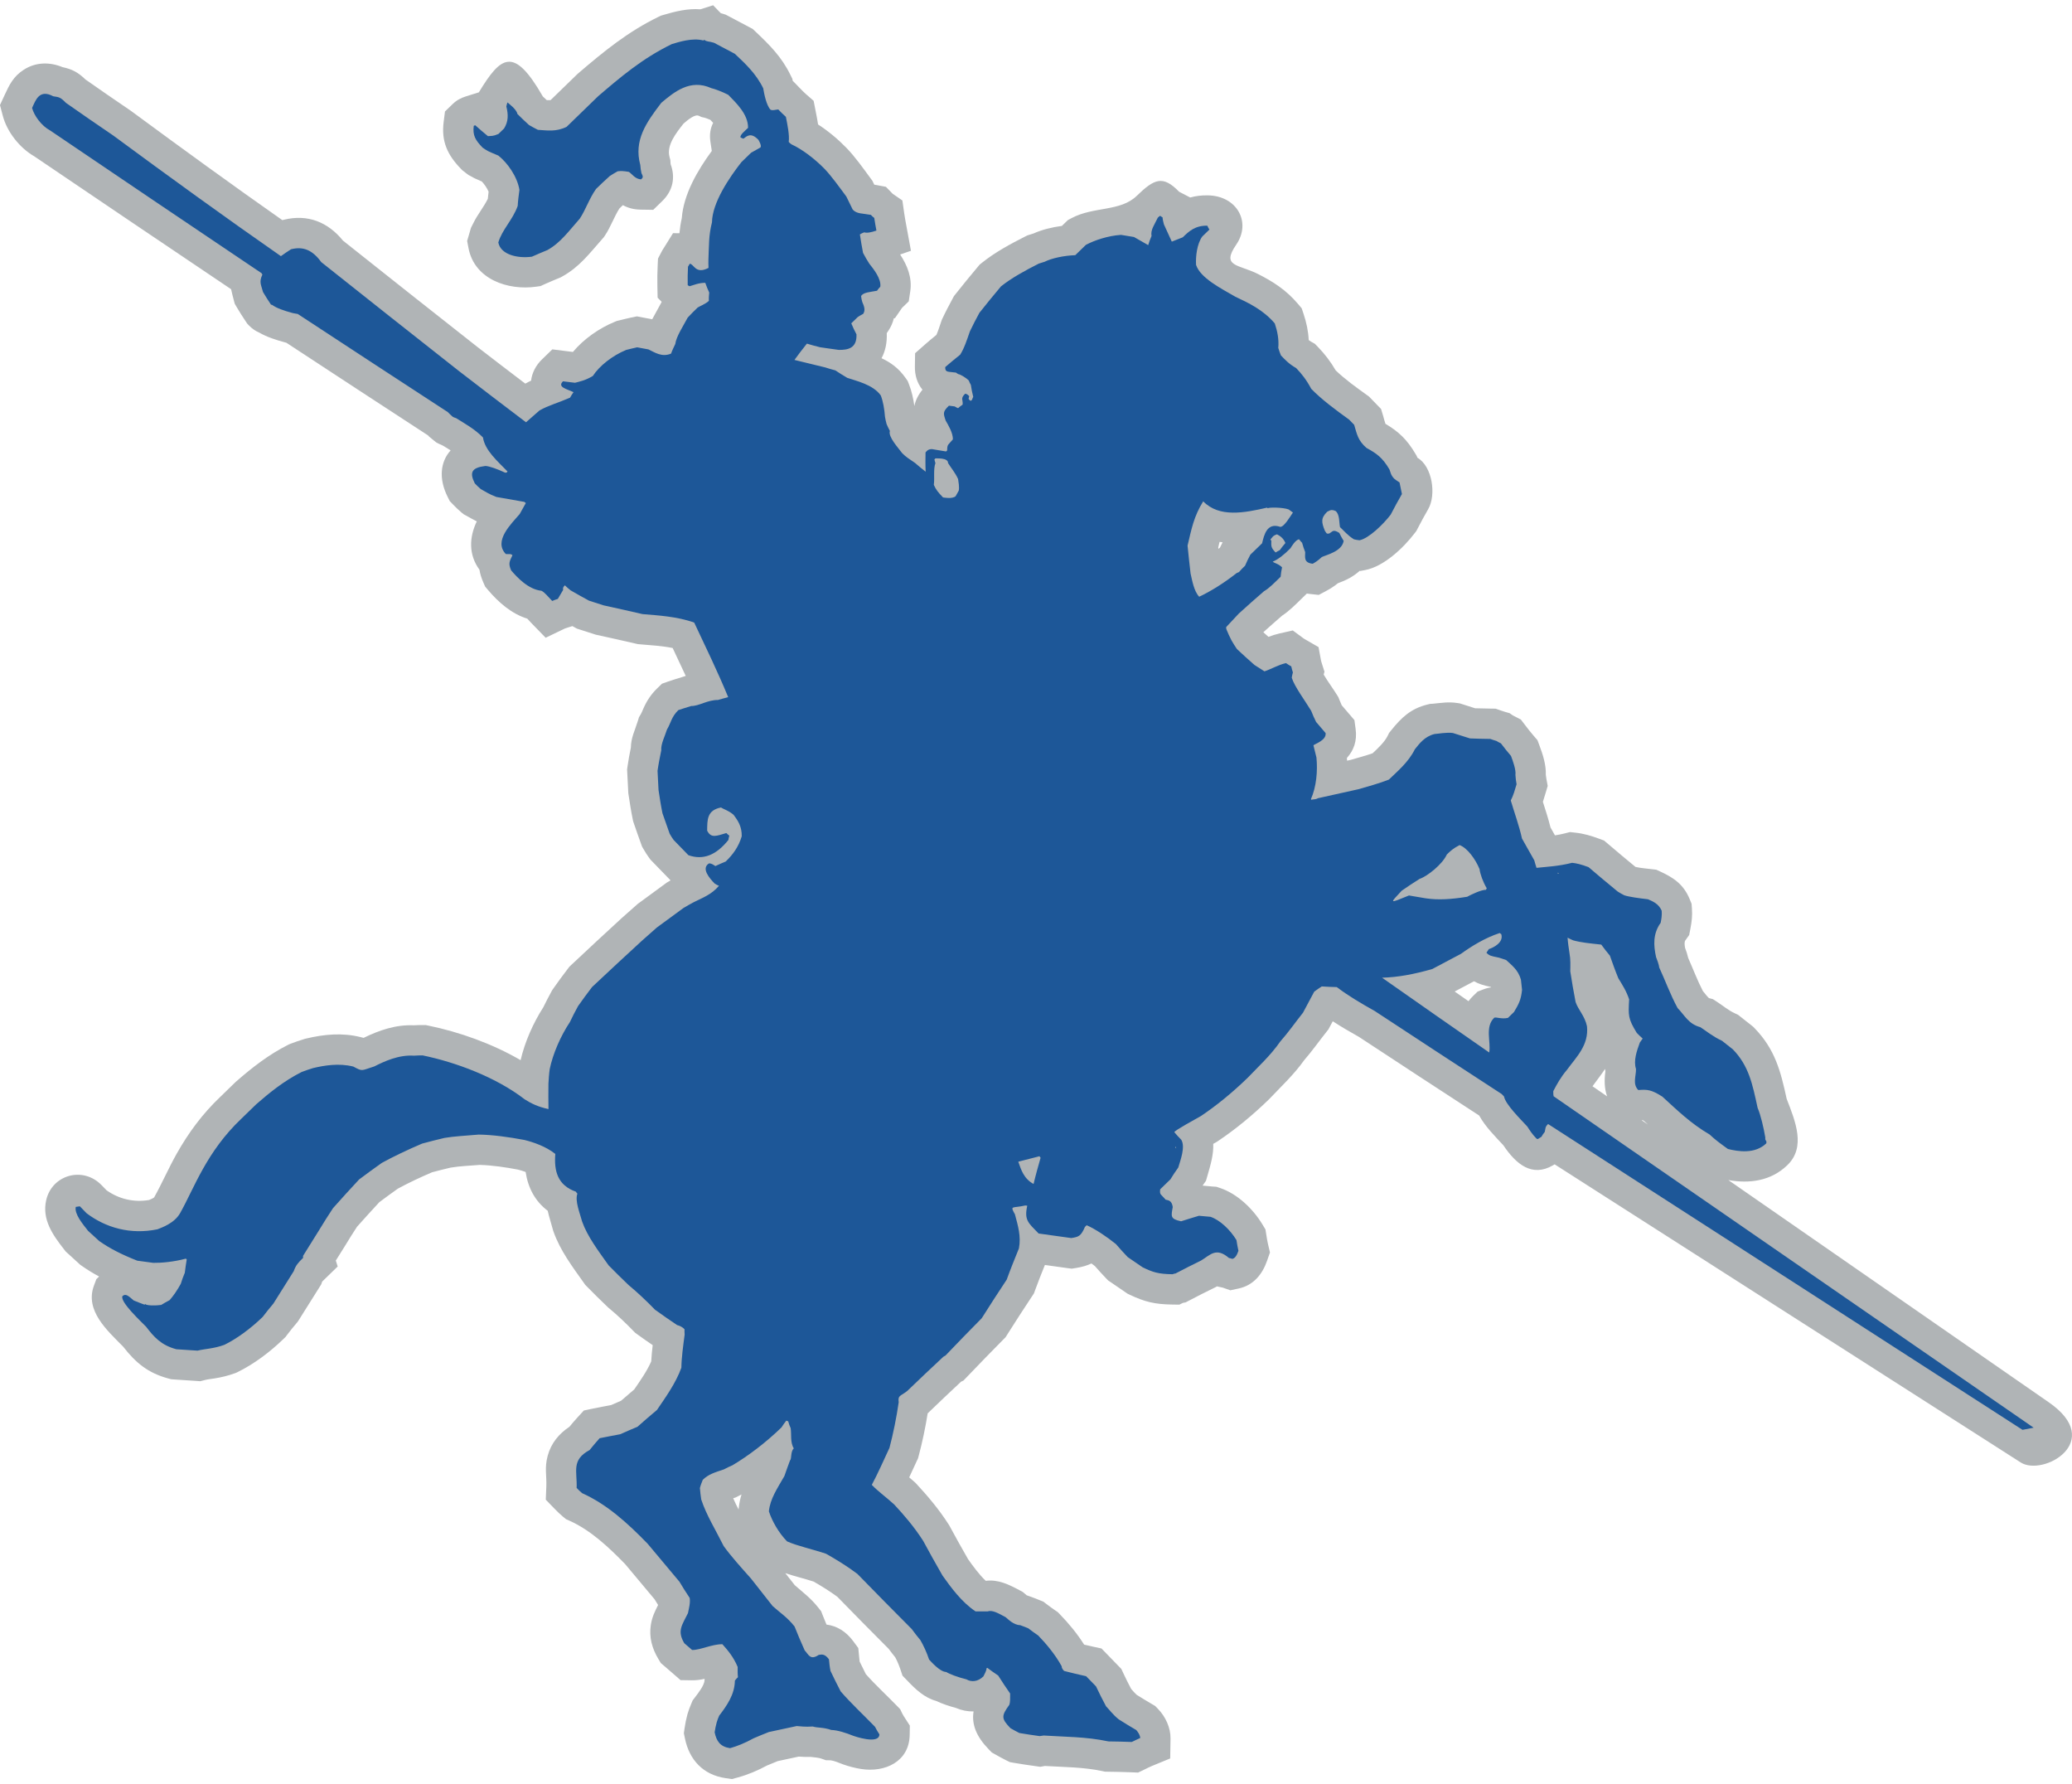 <?xml version="1.0" encoding="UTF-8"?>
<!DOCTYPE svg PUBLIC "-//W3C//DTD SVG 1.1//EN" "http://www.w3.org/Graphics/SVG/1.1/DTD/svg11.dtd">
<!-- Creator: CorelDRAW -->
<svg xmlns="http://www.w3.org/2000/svg" xml:space="preserve" width="7.848in" height="6.757in" version="1.1" style="shape-rendering:geometricPrecision; text-rendering:geometricPrecision; image-rendering:optimizeQuality; fill-rule:evenodd; clip-rule:evenodd"
viewBox="0 0 7847.73 6716.74"
 xmlns:xlink="http://www.w3.org/1999/xlink"
 xmlns:xodm="http://www.corel.com/coreldraw/odm/2003">
 <defs>
  <style type="text/css">
   <![CDATA[
    .fil1 {fill:#1D5798}
    .fil0 {fill:#B0B4B6}
   ]]>
  </style>
 </defs>
 <g id="Layer_x0020_1">
  <g id="_2008737936352">
   <path class="fil0" d="M5694.04 4316.8c48.13,71.59 108.41,121.97 188.05,75.73 2.05,-1.19 4.09,-2.41 6.1,-3.66l1765.2 1128.79c84.27,54.31 321.92,-78.97 106.22,-227.86l-1213.43 -841.34c80.06,14.15 161.47,3.66 223.62,-56.64 70.45,-68.36 30.64,-164.95 -2.72,-250.81 -22.63,-104.02 -43.74,-187.44 -121.63,-267.7l-5.32 -5.48 -6 -4.74c-13.63,-10.74 -27.24,-21.49 -40.86,-32.23l-10.72 -8.44 -12.39 -5.7c-23.8,-10.95 -45.27,-29.09 -67.22,-43.38l-15.4 -10.03 -15.02 -3.99c-6.99,-6.63 -15.08,-17.05 -22.91,-26.76 -20.88,-40.14 -37.06,-83.67 -55.55,-125.19 -3,-12.93 -7.15,-26.11 -11.72,-37.78 -1.94,-9.9 -3.49,-22.54 0.83,-28.59l14.63 -20.48 4.73 -24.71c4.97,-25.92 7.65,-48.95 5.65,-75.56l-1.37 -18.17 -6.92 -16.85c-22.6,-55 -58.9,-80.68 -110.08,-104.33l-16.72 -7.73 -18.29 -2.11c-17.59,-2.03 -41.83,-4.23 -60.26,-8.4 -0.2,-0.12 -0.41,-0.25 -0.62,-0.37 -34.77,-28.35 -68.93,-57.44 -103.15,-86.45l-15.45 -13.09 -18.99 -7.02c-29.67,-10.98 -58.29,-19.46 -89.85,-22.82l-20.46 -2.18 -19.94 5.06c-12.27,3.11 -24.48,5.44 -36.7,7.31 -5.62,-9.94 -11.22,-19.88 -16.81,-29.85 -8.17,-32.99 -18.68,-64.89 -28.87,-97.1 3.7,-11.15 7.04,-22.45 10.39,-33.79l7.83 -26.38 -5 -27.07c-0.92,-5 -1.67,-9.96 -2.14,-14.98 1.3,-38.2 -11.11,-76.45 -24.34,-111.78l-7.26 -19.38 -13.56 -15.63c-11.79,-13.58 -22.82,-27.86 -33.75,-42.13l-15.54 -20.28 -22.66 -11.78c-2.49,-1.3 -5.05,-2.53 -7.56,-3.81l-12.54 -8.64 -17.96 -5.18c-5.83,-1.67 -11.53,-3.68 -17.25,-5.69l-17.6 -6.17 -18.64 -0.27c-19.72,-0.29 -39.45,-0.56 -59.17,-1.27 -16.25,-5.04 -32.45,-10.29 -48.64,-15.54l-8.55 -2.76 -8.87 -1.41c-34.96,-5.54 -60.99,-0.57 -94.72,2.61l-9.75 0.49 -10.62 2.61c-62.56,15.34 -98.34,49.72 -136.85,97.72l-7.85 9.78 -5.56 11.25c-11.24,22.76 -35.55,45.86 -56.96,65.77 -26.91,9.36 -54.72,16.6 -81.98,24.69 -4.87,1.08 -9.73,2.16 -14.59,3.24 -0.17,-3.44 -0.38,-6.86 -0.62,-10.26 25.29,-28.17 39.34,-63.64 33.03,-109.88l-4.57 -33.49 -21.97 -25.68c-8.73,-10.2 -17.45,-20.39 -26.17,-30.57 -3.18,-6.98 -6.1,-14.09 -8.91,-21.19l-3.54 -8.99 -5.01 -8.28c-11.98,-19.81 -35.56,-51.8 -50.77,-77.67l2.94 -11 -10.12 -31.94c-0.89,-2.81 -2.11,-6.14 -2.71,-9.02l-9.65 -52.15 -46 -26.47c-3.15,-1.81 -6.65,-3.69 -9.67,-5.71l-41.88 -30.85 -51.27 11.66c-14.07,3.2 -27.53,7.56 -40.78,12.64 -6.52,-5.81 -13.02,-11.65 -19.46,-17.55 23.37,-21.13 47.11,-41.86 70.87,-62.55 27.91,-18.39 50.54,-41.75 74.6,-65.11l19.38 -18.81c3.16,0.52 6.36,0.95 9.57,1.31l35.42 3.89 31.41 -16.84c14.44,-7.74 28.19,-16.94 40.99,-27.27 15.23,-5.88 29.44,-11.34 45.02,-20.13 13.69,-7.73 26.33,-16.71 37.59,-26.9l3.14 0.4 18.08 -3.5c71.13,-13.8 144.65,-83.86 187.63,-140.23l6.03 -7.91 4.58 -8.83c12.78,-24.62 25.86,-49.11 39.81,-73.08 31.9,-54.78 15.86,-162.73 -40.51,-195.18l-2.8 -6.84 -4.11 -7.01c-32.16,-54.8 -63.99,-84.83 -114.17,-114.54 -3.29,-8.56 -6.19,-21.55 -8.6,-29.51l-8.06 -26.69 -19.41 -20.02c-6.4,-6.61 -12.81,-13.21 -19.23,-19.81l-7.08 -7.3 -8.25 -5.93c-39.11,-28.14 -82.61,-59.14 -117.9,-93.14 -18.84,-32.46 -40.79,-61.42 -67.28,-88.71l-11.6 -11.95 -14.52 -8.17c-3.14,-1.77 -6.04,-3.72 -8.78,-5.83 -1.52,-33.82 -8.67,-66.95 -19.57,-99.51l-7.01 -20.94 -14.27 -16.84c-44.26,-52.25 -93.97,-84.09 -151.25,-113 -73.56,-37.09 -140.54,-26.73 -82.36,-111.23 57.8,-83.94 3.66,-184.88 -107.74,-186.55 -24.64,-0.37 -46.51,2.42 -66.6,8.13l-41.9 -21.74c-61.89,-63.73 -94.04,-49.03 -160.75,15.6 -61.94,60.05 -162.85,39.73 -246.16,83.93l-14.43 7.66 -11.73 11.38c-3.68,3.58 -7.36,7.15 -11.05,10.73 -36.92,4.88 -74.91,14.06 -107.37,28.58 -4.95,1.57 -9.9,3.13 -14.85,4.7l-8.81 2.79 -8.25 4.17c-55.93,28.24 -114.49,59.92 -163.38,99.26l-8.86 7.14 -7.3 8.73c-28.32,33.93 -56.54,67.96 -83.86,102.71l-6.19 7.87 -4.74 8.82c-13.4,24.99 -26.77,49.99 -38.76,75.7l-2.44 5.21 -1.89 5.43c-4.98,14.25 -11.24,35.19 -18.58,51.62 -14.39,11.69 -28.69,23.49 -42.6,35.75l-38.09 33.59 -0.78 50.77c-0.49,32.28 8.41,62.67 28.65,87.41 -16.34,20.18 -26.37,40.35 -30.71,61.9 -3.77,-28.02 -10.12,-56.34 -20.11,-81.91l-5.04 -12.92 -7.98 -11.35c-26.39,-37.54 -56.97,-59.05 -91.18,-75 14.13,-26.05 21.37,-57.86 19.81,-94.9l6.16 -9.21c10.21,-15.25 16.92,-30.96 20.62,-46.91l4.4 -0.86 26.52 -38.57c0.05,-0.06 0.08,-0.12 0.13,-0.19l25.43 -24.66 5.76 -38.34c7.71,-51.19 -11.16,-97.7 -38.33,-139.08l40.96 -14.04 -17.9 -97.32c-2.65,-14.43 -5.39,-28.91 -7.46,-43.44l-7.12 -49.79 -36.86 -25.39c-0.03,-0.03 -0.06,-0.06 -0.09,-0.1l-25.45 -26.22 -35.93 -6.69c-2.68,-0.5 -5.39,-0.93 -8.1,-1.34 -0.82,-1.69 -1.63,-3.39 -2.45,-5.08l-4.68 -9.71 -6.4 -8.67c-28.59,-38.71 -58.46,-81.48 -91.89,-115.93 -30.76,-31.69 -68.11,-63.33 -107.4,-88.58 -2.61,-17.29 -6.04,-34.43 -9.33,-51.12l-7.57 -38.52 -29.56 -25.83c-7.66,-6.68 -14.82,-14.19 -21.9,-21.48l-27.92 -28.78 -1.2 -7.08 -7.26 -14.85c-33.15,-67.88 -78.04,-112.8 -131.8,-163.57l-11.18 -10.57 -13.58 -7.25c-26.62,-14.22 -53.24,-28.44 -80.03,-42.34l-8.58 -4.46 -9.21 -2.96c-3.2,-1.03 -6.32,-1.93 -9.41,-2.75l-29.02 -29.9 -48.38 15.33c-47.65,-3.67 -93.68,7.56 -140.6,21.44l-9.04 2.68 -8.49 4.11c-116.11,56.31 -206.9,130.68 -303.92,213.74l-2.72 2.33 -2.57 2.5c-33.37,32.38 -66.74,64.77 -100.11,97.15 -4.32,0.28 -9.3,0.19 -14.34,-0.08 -4.97,-4.6 -9.93,-9.23 -14.82,-13.92 -110.1,-191.57 -158.62,-153.44 -242.31,-15.56l-47.92 14.95c-19.62,6.12 -36.23,14.79 -51.36,29.44l-29.02 28.07 -5.06 40.06c-9.31,73.73 14.85,124.91 65.15,176.74l5.69 5.86 6.47 5c25.88,20.02 12.3,9.57 33.82,21.96l3.5 2.02 3.63 1.76c8.72,4.23 17.56,8.04 26.44,11.79 9.75,10.38 20.2,25.47 25.58,38.67 -1.12,8.93 -2.14,17.86 -2.97,26.82 -13.76,28.62 -39.49,60.8 -53.51,89.57 -14.16,29.04 -6.96,9.44 -16.93,43.26l-7.87 26.7 5.23 27.33c22.62,118.27 149.53,160.94 256.09,145.91l16.65 -2.35 15.28 -7.02c18.2,-8.37 36.93,-15.8 55.4,-23.59l5.66 -2.38 5.37 -2.97c66.92,-37.09 103.44,-87.63 152.74,-143.12l5.16 -5.8 4.33 -6.45c21.78,-32.42 34.86,-71.23 54.75,-102.35 4.39,-4.24 8.79,-8.49 13.21,-12.7 19.33,10.46 40.59,16.55 67.38,16.96l47.59 0.72 34.15 -33.16c40.8,-39.6 50.31,-89.91 31.8,-139.41 -0.19,-1.49 -0.33,-2.98 -0.43,-4.5l-0.72 -11.61 -3.04 -11.24c-12.21,-45.09 25.4,-91.4 52.97,-126.56 16.17,-14.2 43.11,-36.29 57.44,-29.81l11.17 5.05 10.69 2.31c6.73,1.89 14.69,4.92 22.27,8.21 3.48,3.59 7.14,7.43 10.66,11.29 -10.13,20.14 -14.72,43.15 -10.31,72.18l5.19 34.25c-54.03,73.53 -107.09,164.73 -113.59,254.13 -4.46,19.95 -7.19,38.84 -9,57.57l-24.26 -0.36 -34.29 55.14c-7.53,12.12 -3.89,5.22 -10.97,18.8l-11.63 22.31 -1.24 25.12c-1.27,25.86 -1.66,51.72 -1.15,77.61l0.89 45.33 15.36 15.79 -3.6 6.95c-10.67,20.57 -22.15,39.51 -32.21,58.96 -11.89,-2.11 -23.74,-4.37 -35.6,-6.64l-22.41 -4.3 -22.35 4.61c-15.01,3.1 -29.64,7.1 -44.53,10.59l-8.93 2.09 -8.48 3.49c-57.52,23.62 -116.56,64.3 -157.8,113.68 -0.27,0.08 -0.53,0.17 -0.79,0.25 -7.57,-0.93 -15.12,-1.88 -22.69,-2.83l-54.74 -6.9 -39.6 38.42c-22.53,21.86 -37.27,50 -40.97,80.15 -7.35,3.44 -14.64,7.13 -21.85,11.17 -60.14,-45.72 -120.19,-91.55 -179.94,-137.77 -170.65,-134.02 -340.62,-268.89 -510.58,-403.79 -56.53,-69.55 -132.84,-101.53 -224.26,-78.92l-5.47 1.35c-192.65,-135.11 -383.01,-273.44 -572.41,-413.06l-1.92 -1.41 -1.97 -1.33c-56.78,-38.33 -112.99,-77.48 -169.18,-116.67 -28.31,-27.41 -50.54,-39.05 -86.89,-46.8 -48.32,-19.94 -101.24,-19.76 -147.21,10.05 -39.19,25.4 -54.17,56.55 -72.47,96.13l-17.28 37.39 10.42 39.85c16.08,61.46 63.64,122.04 119.18,154.09 248.23,168.36 497,335.89 745.81,503.39 2.41,11.99 5.8,24.87 9.68,39.7l3.95 15.09 7.83 13.49c10.56,18.21 22.08,35.74 33.71,53.28l5.75 8.68 7.21 7.5c11.16,11.59 24.05,20.37 38.1,26.37 29.85,17.23 63.79,27.9 96.69,36.84l6.09 1.66 0.25 0.04c178.87,117.22 357.64,234.58 536.95,351.14 4.14,4.92 1.18,2.58 21.82,19.15l8.96 7.2 10.21 5.28c4.84,2.5 9.74,4.66 14.71,6.64 9.56,5.87 19.65,11.86 29.5,18.17 -38.79,43.09 -46.12,106.56 -11.17,176.32l7.93 15.84 12.34 12.7c10.21,10.52 20.36,20.67 31.7,30.02l8.35 6.89 9.49 5.21c14.34,7.86 27.07,15.17 40.4,21.91 -28.73,60.07 -31.65,125.91 10.16,182.98 2.28,15.06 7.1,30.89 14.78,48.46l6.76 15.51 10.95 12.89c40.25,47.4 89.35,90.12 148.78,108.51 4,4.42 7.96,8.92 11.86,12.94l57.6 59.34 73.41 -35.27c2.35,-0.87 4.93,-1.62 7.3,-2.37l20.45 -6.48c2.53,1.39 5.05,2.78 7.57,4.17l9.78 5.4 10.64 3.41c18.56,5.96 37.12,11.91 55.67,17.86l5.37 1.72 5.51 1.19c48.64,10.48 97.13,21.59 145.63,32.69l7.7 1.76 7.88 0.68c39.95,3.5 83.4,5.8 124.13,14.11 16.62,35.19 33.25,70.34 49.52,105.66l-13.89 4.41c-17.43,5.52 -34.97,10.54 -52.24,16.61l-23.8 8.36 -18.1 17.58c-23.87,23.17 -39.76,47.69 -53.03,77.93 -2.68,6.1 -5.5,13.92 -8.9,19.61l-7.09 11.89 -4.06 13.24c-11.76,38.37 -25.92,62.9 -26.74,101.83 -4.79,23.84 -9.37,47.69 -12.74,71.8l-1.53 10.86 0.57 10.95c1.25,24.35 2.51,48.69 3.77,73.05l0.29 5.66 0.85 5.61c4.75,31.37 9.55,62.69 15.97,93.77l1.42 6.91 2.26 6.67c8.98,26.56 18.44,52.96 27.9,79.34l3.52 9.82 5.23 9.02c7.07,12.2 14.19,23.99 22.7,35.28l4.3 5.71 4.98 5.13c18.63,19.2 37.26,38.38 55.88,57.57l15.1 15.56c-2.89,1.68 -5.77,3.36 -8.66,5.04l-5.33 3.08 -4.96 3.64c-33.6,24.62 -67.2,49.25 -100.8,73.87l-4.3 3.15 -3.99 3.54c-18.54,16.43 -37.08,32.86 -55.66,49.24l-0.92 0.81 -0.9 0.83c-63.9,58.83 -127.82,117.64 -190.96,177.3l-6.93 6.55 -5.76 7.61c-19.04,25.16 -38.07,50.34 -55.97,76.33l-3.53 5.14 -2.96 5.49c-10.49,19.46 -20.94,38.92 -30.43,58.88 -38.41,59.78 -69.96,131.08 -85.97,200.28 -106.89,-62.46 -233.11,-107.01 -348.26,-130.63l-10.58 -2.17 -10.81 -0.16c-11.52,-0.16 -22.89,0.29 -34.34,0.94 -68.48,-2.92 -130.12,18.15 -190.69,47.58l-11.1 -2.79c-69.3,-17.41 -138.56,-10.9 -207.17,5.52l-4.01 0.96 -3.93 1.24c-17.04,5.39 -34,10.84 -50.64,17.4l-4.91 1.93 -4.71 2.38c-73.09,36.9 -134.41,84.72 -195.76,138.2l-2.32 2.02 -2.2 2.14c-18.77,18.22 -37.54,36.45 -56.31,54.66 -67.12,63.84 -120.13,135.4 -165.42,215.95 -30.37,54.02 -54.93,110.92 -84.9,164.62 -4.17,3.35 -12.21,6.87 -19.39,9.74 -57.31,9.63 -113.26,-3.31 -160.75,-36.79 -6.26,-6.45 -12.52,-12.9 -18.79,-19.36 -70.68,-72.89 -187.98,-39.27 -209.85,56.61 -16.84,73.86 25.59,132.77 67.99,186.97l6 7.66 7.2 6.54c14.04,12.77 28.04,25.6 42.03,38.43l5.5 5.03 6.1 4.28c21.24,14.91 43.1,28.2 65.54,40.3l-10.4 10.09 -9.05 24.2c-35.53,94.95 51.22,170.88 110.57,231.3 47.24,60.65 93.72,99.94 171.96,120.75l10.17 2.7 10.5 0.81c26.85,2.07 53.74,3.29 80.59,5.28l18.76 1.38 18.22 -4.68c10.98,-2.81 24.56,-4.07 35.88,-5.92 26.49,-4.32 51.92,-10.27 77.14,-19.62l5.43 -2.01 5.2 -2.55c63.18,-30.96 124.12,-77.45 174.49,-126.34l6.8 -6.6 5.62 -7.62c11.43,-15.48 23.94,-30.32 36.26,-45.08l4.94 -5.92 4.1 -6.53c25.74,-40.95 51.48,-81.9 77.22,-122.86l6.88 -10.95 3.75 -10.68c2.47,-2.62 5.34,-5.27 7.73,-7.6l50.93 -49.44 -7.14 -22.5c11.32,-18.19 22.67,-36.35 34.1,-54.46l0.5 -0.79 0.48 -0.8c14.73,-24.22 29.67,-48.34 45.29,-72 27.93,-31.26 55.95,-62.45 84.55,-93.1 23.19,-17.21 46.38,-34.45 69.99,-51.09 41.9,-22.72 85.99,-43.36 129.82,-62.1 23.18,-6.3 46.55,-11.95 69.91,-17.58 35.24,-5.84 74.29,-7.4 110.28,-10.26 47.86,1.2 97.98,8.92 144.95,17.71 8.96,2.31 19.07,5.34 29.1,9.05 8.93,59.69 35.68,110.76 83.6,146.86 5.1,22.82 12.69,45.67 19.24,70.24l1.19 4.46 1.54 4.36c25.56,72.14 71.27,132.38 115,194.08l5.12 7.22 6.17 6.35c25.34,26.12 51.53,51.41 77.7,76.69l3.24 3.14 3.48 2.87c32.03,26.42 62.47,55.49 91.38,85.28l6.85 7.06 7.95 5.79c19.35,14.1 39.01,27.76 58.76,41.27 -2.44,20.5 -4.48,41.05 -5.56,61.61 -16.02,36.64 -41.6,73.04 -64.31,106.06 -16.76,14.17 -33.49,28.38 -49.96,42.89 -12.64,5.37 -25.21,10.88 -37.77,16.43 -22.37,4.26 -44.79,8.25 -67.08,12.94l-36.1 7.59 -24.92 27.19c-10.26,11.19 -20.05,22.75 -29.7,34.45 -39.73,26.4 -69.53,62.22 -82.46,110.35 -12.24,45.57 -3.31,73.97 -5.05,116.5l-2 49.24 34.31 35.37c9.71,10.02 19.37,19.53 30.17,28.43l11.92 9.82 14.08 6.32c80.2,36 149.32,101.52 210.09,163.96 37.14,44.41 74.28,88.82 111.48,133.18 4.35,7.28 8.82,14.49 13.35,21.65 -12.22,24.16 -22.95,45.58 -27.59,75.91 -7.04,45.98 4.63,88.55 28.28,127.93l9.56 15.93 14.09 12.11c9.66,8.3 19.33,16.6 28.93,24.97l31.71 27.66 42.08 0.63c17.55,0.26 33.41,-2.03 48.95,-5.45l-0.07 4.79c-0.29,19.32 -24.94,50.4 -36.02,64.93l-8.97 11.76 -5.7 13.65c-5.16,12.36 -9.93,24.49 -13.65,37.39l-0.33 1.16 -0.31 1.16c-4.52,16.99 -8.16,34.08 -10.6,51.5l-2.76 19.58 3.96 19.39c16.73,81.96 69.48,138.35 154.23,150.71l23.76 3.46 23.16 -6.35c38.14,-10.45 75,-26.22 109.79,-45.02 13.43,-5.76 27,-11.24 40.59,-16.66 26.46,-5.84 52.96,-11.47 79.46,-17.08 15.49,1.07 30.29,1.69 45.98,1.26 14.28,1.75 29.01,2.63 39.5,6.3l17.57 6.15 17.5 0.27c12.09,1.39 32.09,9.25 43.59,13.92l2.36 0.96 2.4 0.85c21.29,7.57 45.11,13.67 67.33,17.19 89.66,14.21 182.59,-27.13 184.14,-129.49l0.53 -34.79 -18.88 -29.24c-3.3,-5.11 -6.96,-10.64 -9.61,-16.14l-8.08 -16.79 -12.97 -13.37c-38.35,-39.52 -80.42,-78.02 -117.01,-119.27 -8.1,-15.75 -15.86,-31.67 -23.57,-47.61 -0.84,-6.57 -1.41,-13.23 -2.03,-19.67l-3.04 -31.55 -18.8 -25.53c-26.94,-36.59 -61.44,-58.27 -101.67,-63.39 -4.82,-11.4 -9.52,-22.86 -13.99,-34.39l-6.29 -16.21 -10.81 -13.62c-29.21,-36.82 -56.77,-56.35 -89.06,-84.94 -11.95,-15.16 -23.9,-30.33 -35.83,-45.51 35.34,11.86 71.8,20.48 107.27,31.86 30.86,17.71 61.02,36.43 89.72,57.5 64.43,66.28 129.56,131.88 194.69,197.45 8.1,10.85 16.27,21.58 24.83,32.06 7.6,14.26 14.03,29.51 19.13,44.69l8.31 24.72 17.89 18.41c31.64,33.54 65.38,65.04 109.3,77.1 23.51,11.17 50.75,20.05 75.03,26.56 21.69,9.39 44.38,13.68 66.84,13.26 -7.83,48.86 10.49,95.09 57.25,143.26l11.73 12.08 14.7 8.21c13.16,7.35 26.01,14.79 39.6,21.39l14.42 7 15.79 2.78c26.85,4.74 53.84,8.53 80.83,12.32l18.53 2.6 17.11 -3.18c72.61,4.35 145.74,4.18 217.21,19.31l10.91 2.31 11.16 0.16c28.41,0.43 56.83,0.85 85.22,2.05l28.73 1.2 25.91 -12.47c8.48,-4.08 17.02,-8.63 25.71,-12.2l69.97 -28.8 1.16 -75.65c0.63,-40.82 -19.1,-82.8 -47.32,-111.91l-10.73 -11.07 -13.27 -7.85c-19.06,-11.26 -38.16,-22.53 -56.82,-34.46 -7.26,-6.48 -14.21,-14.6 -21.02,-22.49 -10,-19.09 -19.75,-38.31 -28.83,-57.84l-8.19 -17.6 -13.53 -13.93c-12.49,-12.87 -24.99,-25.75 -37.48,-38.62l-24.22 -24.97 -34.01 -7.33c-10.61,-2.28 -21.19,-4.71 -31.75,-7.23 -26.06,-41.42 -57.9,-79.92 -91.72,-114.77l-8.48 -8.74 -10.12 -6.76c-11.03,-7.38 -21.61,-15.39 -32.19,-23.39l-12.22 -9.25 -14.23 -5.73c-11.77,-4.74 -23.55,-9.46 -35.52,-13.65l-13.33 -4.67c-1.81,-1.66 -3.6,-3.32 -5.27,-4.72l-9.26 -7.81 -10.68 -5.7c-42.88,-22.92 -82.64,-42.44 -129.57,-36.43 -25.21,-23.79 -48.11,-55.53 -66.89,-81.86 -23.47,-41.03 -46.71,-82.2 -69.05,-123.86l-2.1 -3.91 -2.4 -3.75c-35.67,-55.7 -77.45,-105.75 -122.41,-154.09l-3.12 -3.36 -3.39 -3.1c-6.6,-6.05 -13.53,-11.96 -20.58,-17.84 9.71,-20.96 19.25,-42.01 29.07,-62.91l4.39 -9.34 2.65 -9.98c13.89,-52.25 25.25,-106.39 33.79,-160.11l2.48 -2.41c40.85,-39.65 82.38,-78.6 123.95,-117.5l9.22 -4.44 14.32 -14.9c45.08,-46.91 90.16,-93.85 136.06,-139.96l9.07 -9.1 6.82 -10.87c30.35,-48.38 61.64,-96.17 93.13,-143.82l7.47 -11.31 4.64 -12.75c11.59,-31.88 24.16,-63.41 36.87,-94.86 28.33,4.02 56.65,8.14 85.02,11.85l16.59 2.16 16.53 -2.66c22.43,-3.61 41.58,-9.13 58.21,-17.08 4.49,3.34 8.87,6.69 13.09,10 13.63,15.53 27.37,30.93 41.79,45.78l8.31 8.55 9.89 6.66c18.75,12.65 37.38,25.48 56.01,38.31l7.51 5.17 8.24 3.93c57.87,27.57 96.41,36.2 160.77,37.16l27.14 0.4 13.87 -6.69 9.86 -1.83 15.15 -7.87c30.93,-16.06 61.87,-32.13 93.29,-47.25l4.69 -2.26 4.45 -2.67c0.36,-0.21 0.71,-0.42 1.06,-0.64l21.28 4.59c0.34,0.07 0.68,0.15 1.02,0.21l28.62 10.05 31.66 -6.83c55.86,-12.03 89.44,-53.55 107.37,-104.8l11.04 -31.58 -7.64 -32.56c-2.5,-10.68 -4.17,-21.77 -5.91,-32.6l-3.54 -22.08 -11.57 -19.14c-35.5,-58.74 -94.53,-115.71 -160.21,-137.69l-13.98 -4.68 -14.71 -0.99c-12.57,-0.85 -25.1,-2.36 -37.67,-3.42 0.55,-0.79 1.1,-1.56 1.65,-2.35l11.18 -15.81 5.37 -18.6c11.83,-40.98 23.95,-81.17 22.16,-121.34 3.66,-2.03 7.25,-4.06 10.73,-6.07l3.15 -1.83 3.02 -2.02c69,-46.11 133.92,-100.18 193.43,-157.95l1.68 -1.63 1.61 -1.7c46.08,-48.53 91.61,-90.64 130.73,-145.52 30.33,-34.91 56.58,-72.37 85.36,-108.48l6.54 -8.21 4.95 -9.27c3.83,-7.17 7.66,-14.34 11.5,-21.51 32.25,21.01 65.64,40.39 99.14,59.13 151.48,99.86 303.5,198.9 455.54,297.9 22.91,41.88 60.08,78.67 91.44,112.51zm547.79 -78.42l-24.05 -16.6c1.2,-0.1 2.44,-0.19 3.65,-0.27 1.61,0.84 3.29,1.79 4.95,2.79 5.19,4.74 10.34,9.43 15.45,14.08zm-154.83 -106.87l-55.4 -38.24c17.18,-23.28 33.5,-44.47 47.6,-65.67 0.35,2.92 0.79,5.86 1.28,8.79 -0.03,0.27 -0.07,0.53 -0.1,0.79 -4.59,33.79 -3.7,65.27 6.62,94.33zm-3289.56 1564.43c-7.35,-14.19 -14.35,-28.44 -20.47,-42.61 0.4,-0.12 0.76,-0.25 1.11,-0.37l8.66 -2.87 8.09 -4.2c4.48,-2.32 9.03,-4.74 13.63,-6.99 -5.01,16.39 -8.69,33.73 -10.58,52.65l-0.44 4.4zm2712.13 -1961.47c24.45,-12.89 48.88,-25.81 73.24,-38.85 18.79,10.74 38.67,16.2 63.31,21.44 0.59,0.59 1.16,1.18 1.7,1.74 -8.7,0.97 -18.07,3.22 -29.44,7.58l-21.99 8.43 -16.9 16.4c-6.39,6.21 -12.26,12.82 -17.59,19.8 -17.45,-12.17 -34.89,-24.34 -52.33,-36.52zm-894.95 -1676.2c-0.17,-1.64 -0.34,-3.28 -0.51,-4.93 1.64,-7.21 3.27,-14.34 4.97,-21.41 3.83,0.58 7.67,1.08 11.52,1.52 -3.45,6.6 -6.76,13.28 -9.94,20.02l-6.05 4.8z"/>
   <path class="fil1" d="M5863.36 4236.25c-12.34,11.98 -9.17,16.89 -12.61,29.81 -4.96,6.41 -9.09,12.02 -12.43,18.45 -4.91,3.17 -9.82,6.34 -13.91,8.71 -2.31,-0.81 -3.91,-0.86 -4.73,-1.59 -0.04,-0.03 -0.08,-0.07 -0.11,-0.1 -17.55,-18.09 -24.67,-30.35 -34.98,-45.91 -25.52,-27.94 -82.24,-83.1 -88.26,-113.99 -3.19,-3.29 -6.39,-6.58 -8.78,-9.04 -160.54,-104.53 -321.09,-209.06 -480.81,-314.39 -52.25,-29.15 -101.25,-58.25 -143.73,-90.5 -19.45,-0.28 -38.07,-1.37 -56.7,-2.46 -9.82,6.34 -19.65,12.68 -28.67,19.84 -14.18,26.53 -28.35,53.06 -42.53,79.6 -28.09,35.24 -55.42,74.55 -85.93,108.95 -37.27,53.75 -84.93,96.81 -123.64,137.57 -58.39,56.68 -119.11,106.02 -177.24,144.86 -20.44,11.86 -98.07,53.66 -100.6,60.91 7.96,9.85 16.73,18.89 26.31,28.76 16.62,26.99 -3.6,78.56 -11.3,105.2 -10.77,15.24 -20.71,29.68 -29.85,44.95 -13.16,12.77 -26.33,25.54 -38.66,37.52 -2.76,21.84 2.97,17.87 20.49,39.22 10.5,2.58 23.47,2.77 27.14,27.96 -6.2,34.76 -10.4,45.23 31.61,53.97 21.99,-6.97 43.98,-13.93 67.59,-20.88 13.77,1.02 28.33,2.86 43.71,3.9 35.49,11.88 74.65,48.94 98.38,88.2 2.22,13.81 4.44,27.63 7.49,40.64 -5.92,16.93 -12.59,28.17 -23.15,30.45 -4.83,-1.7 -8.87,-2.57 -12.91,-3.44 -48.81,-42.07 -71.17,-10.79 -105.51,9.77 -32.66,15.72 -64.52,32.27 -96.38,48.81 -4.06,0.75 -8.13,1.5 -11.39,3.07 -55.11,-0.83 -74.45,-7.6 -113.09,-26.01 -19.25,-13.25 -38.51,-26.51 -56.96,-38.95 -15.97,-16.45 -30.31,-32.87 -44.65,-49.29 -36.04,-28.91 -76.97,-56.27 -110.78,-71.36 -2.47,2.4 -4.93,4.79 -6.58,6.39 -15.12,35.44 -24.08,37.74 -51.7,42.18 -42.07,-5.49 -83.31,-11.78 -123.75,-17.25 -39.11,-40.3 -55.18,-50.27 -43.01,-105.21 -3.24,-0.05 -5.66,-0.89 -7.28,-0.92 -49.6,11.42 -59.14,-1.69 -39.4,33.46 11.51,43.13 23.87,83.84 15.1,129.1 -15.99,39.47 -31.99,78.95 -46.35,118.46 -32.35,48.96 -63.86,97.12 -94.59,146.09 -46.9,47.12 -92.19,94.27 -137.47,141.41 -3.27,1.57 -6.53,3.15 -8.18,4.74 -46.04,43.09 -92.07,86.16 -136.48,129.26 -26.25,20.68 -35.9,15.68 -32.25,42.48 -8.16,57.43 -21.27,121.26 -35.01,172.94 -23.45,49.9 -43.59,96.61 -66.94,140.02 25.54,26.32 56.02,47.85 84.81,74.22 36.7,39.45 75.73,84.62 109.79,137.81 23.66,44.12 48.13,87.45 73.41,131.59 30.97,43.43 72.25,100.79 125.22,135.61 14.59,0.23 30,-0.36 46.2,-0.12 17.92,-6.21 41.22,7.92 67.75,22.09 8.81,7.43 30.36,29.64 54.67,30 9.68,3.39 20.15,7.6 30.63,11.81 12.02,9.09 24.04,18.19 37.69,27.31 28.74,29.6 63.79,70.66 89.04,116.43 -0.05,3.24 0.72,5.68 2.29,8.95 1.58,3.27 3.97,5.74 7.17,9.03 27.46,6.89 54.91,13.78 83.19,19.88 11.97,12.34 24.74,25.49 37.52,38.65 11.77,25.3 24.37,49.81 37.78,75.13 13.56,13.98 26.26,32.01 47.89,49.36 21.68,14.1 44.17,27.4 66.67,40.71 3.99,4.12 15.11,18.88 14.94,30.21 -11.42,4.69 -22.04,10.21 -31.84,14.93 -29.96,-1.26 -59.14,-1.69 -88.31,-2.13 -86.46,-18.31 -168.34,-17.11 -245.26,-22.31 -5.69,0.72 -11.37,1.45 -15.43,2.19 -25.88,-3.62 -51.76,-7.26 -76.83,-11.68 -12.06,-5.86 -23.31,-12.5 -33.77,-18.34 -35.92,-37.01 -34.15,-46.71 -4.35,-88.41 4.23,-12.09 2.83,-26.7 3.07,-42.91 -15.87,-22.93 -30.94,-45.04 -45.19,-67.95 -14.43,-9.95 -28.08,-19.07 -40.91,-28.98 -1.62,-0.03 -2.44,0.77 -3.26,1.57 -0.15,9.73 -7.62,21.77 -11.81,30.62 -21.38,20.76 -45.72,22.01 -64.2,11.2 -31.49,-7.77 -63.74,-19.6 -76.57,-27.9 -24.31,-0.37 -57.77,-39.77 -64.95,-47.17 -9.31,-27.7 -21.1,-53 -32.94,-73.44 -11.95,-13.96 -22.27,-27.89 -32.61,-41.83 -69.47,-69.93 -138.14,-139.04 -205.99,-208.96 -41.68,-31.42 -83.45,-56.36 -118.81,-76.34 -50,-16.96 -108.17,-29.18 -147.64,-46.79 -31.93,-32.9 -56.4,-76.22 -68.81,-113.69 4.77,-47.74 32.11,-87.06 58.74,-133.67 6.78,-19.36 13.55,-38.7 21.15,-58.86 7.4,-7.18 1.31,-33.21 14.47,-45.98 -14.25,-22.91 -8.13,-52.81 -11.83,-76.37 -3.91,-8.97 -7.03,-17.12 -9.33,-26.08 -2.42,-0.85 -4.84,-1.7 -7.26,-2.54 -6.61,8.01 -12.41,16.84 -18.22,25.67 -59.22,57.47 -125.62,107.54 -185.32,143.12 -11.42,4.69 -22.04,10.21 -32.66,15.73 -35.03,11.63 -58.64,18.57 -80.02,39.33 -4.21,10.47 -8.42,20.94 -11,31.44 1.4,14.62 2.8,29.22 5.03,43.04 19.37,59.46 55,115.92 84.9,176.35 27,37.69 66.06,81.23 103.53,123.12 27.04,34.46 54.09,68.9 81.93,104.17 27.18,24.72 54.5,41.34 83.14,77.43 11.7,30.17 25.03,60.36 38.36,90.54 14.36,14.81 20.49,39.21 53.24,17.01 12.19,-2.24 23.56,-3.7 38.65,16.8 1.41,14.61 2.81,29.22 5.83,43.86 12.59,26.12 25.16,52.24 38.56,77.57 35.85,41.88 87.82,90.48 130.11,134.07 4.72,9.79 10.26,18.79 16.6,28.61 -0.6,40.51 -98.16,5.83 -98.16,5.83 -29.01,-11.78 -61.27,-21.99 -83.97,-22.34 -31.45,-11 -51.76,-7.26 -70.32,-13.21 -28.41,2.01 -48.63,-0.73 -60.76,-1.72 -35.78,7.57 -71.56,15.14 -105.72,22.74 -19.57,7.81 -39.14,15.63 -57.09,23.46 -34.33,18.94 -64.49,30.65 -89.71,37.56 -37.21,-5.42 -51.48,-26.71 -58.28,-60.03 1.82,-12.95 4.43,-25.06 7.87,-37.98 2.56,-8.88 5.92,-16.93 9.29,-24.98 28.12,-36.87 58.74,-79.37 59.53,-132.85 3.32,-4.82 7.43,-8.81 11.54,-12.79 -1.42,-12.99 -1.23,-25.96 -1.04,-38.93 -15.65,-37.52 -37.15,-62.96 -57.88,-85.97 -38.89,-0.59 -83.81,22.25 -114.61,21.78 -10.39,-9.07 -20,-17.32 -29.6,-25.56 -28.47,-47.44 -7.89,-69.01 13.86,-114.08 3.5,-17.77 9.48,-37.95 6.53,-57.45 -13.47,-20.46 -26.94,-40.93 -38.79,-61.37 -40.61,-48.42 -80.43,-96.04 -120.24,-143.64 -77.43,-79.77 -155.01,-149.83 -248.4,-191.76 -8.01,-6.61 -14.39,-13.19 -20.78,-19.76 2.57,-63.18 -21.11,-105.69 49.16,-143.53 12.38,-15.22 24.77,-30.44 37.95,-44.82 25.21,-5.3 51.22,-9.77 78.04,-15.04 21.22,-9.41 42.43,-18.81 65.27,-28.21 23.83,-21.52 48.45,-42.23 73.9,-63.74 31.5,-46.54 71.22,-101.06 92.36,-159.91 0.58,-38.9 6.92,-83.38 12.41,-125.45 -0.69,-7.3 -0.59,-13.79 -0.5,-20.27 -11.98,-12.33 -23.3,-14.12 -28.14,-15.81 -28.08,-19.06 -56.16,-38.13 -83.43,-57.99 -34.32,-35.37 -68.7,-67.5 -100.72,-93.91 -25.56,-24.7 -51.13,-49.4 -75.07,-74.08 -38.9,-54.89 -80.24,-109 -100.46,-166.04 -8.45,-31.74 -28.01,-78.24 -17.88,-105.63 -2.4,-2.47 -4.79,-4.93 -5.57,-7.38 -70.15,-24.55 -83.11,-79.06 -78.1,-143.01 -36.04,-28.91 -85.24,-45.04 -116.74,-52.81 -60.62,-11.44 -121.28,-19.65 -173.15,-20.42 -48.69,4.13 -95.74,6.67 -129.87,12.64 -28.47,6.88 -56.94,13.74 -84.61,21.44 -55.47,23.48 -110.99,50.21 -152.67,73.09 -29.49,20.63 -58.18,42.09 -86.04,62.75 -33.78,35.97 -66.75,72.75 -98.89,108.75 -18.24,27.29 -35.68,55.39 -52.3,82.7 -20.76,32.92 -40.69,65.04 -60.63,97.16 -0.85,2.42 -0.89,5.66 -0.12,8.1 -19.74,19.16 -27.99,28.77 -35.61,50.53 -25.74,40.95 -51.49,81.91 -77.22,122.86 -14.03,16.82 -28.06,33.63 -40.48,50.46 -46.06,44.7 -98.5,82.82 -145.04,105.63 -39.94,14.8 -74.8,15.1 -101.64,21.99 -27.53,-2.03 -54.26,-3.24 -80.17,-5.25 -58.13,-15.46 -85.22,-46.67 -114.63,-85.2 -19.95,-20.56 -98.3,-93.06 -89.86,-115.63 12.34,-11.98 23.52,-0.46 42.73,16.03 12.89,5.06 26.58,10.94 41.09,16.02 0.83,-0.8 1.64,-1.59 2.47,-2.39 6.39,6.58 41.24,6.29 60.74,3.33 9.82,-6.34 20.44,-11.85 31.88,-18.16 12.36,-13.6 29.76,-38.47 42.26,-61.78 4.26,-13.71 9.34,-28.23 15.22,-41.92 1.86,-16.19 4.54,-33.16 7.23,-50.15 -1.59,-1.64 -2.39,-2.46 -3.19,-3.29 -45.57,12.29 -92.65,16.45 -123.44,15.98 -20.23,-2.73 -40.45,-5.46 -60.68,-8.2 -59.62,-23.59 -103.87,-46.13 -143.98,-74.29 -14.38,-13.19 -28.78,-26.36 -42.37,-38.72 -19.89,-25.42 -52.54,-64.02 -46.47,-90.66 4.06,-0.75 9.75,-1.48 15.43,-2.2 7.97,8.22 16.76,17.27 25.54,26.31 72.13,54.58 165.75,81.92 268.19,60.76 16.55,-6.61 64.19,-22.5 86.23,-61.67 53.83,-95.63 99.5,-231.56 231.27,-356.69 18.92,-18.36 37.83,-36.72 56.75,-55.08 48.45,-42.23 103.44,-87.61 172.04,-122.24 13.86,-5.47 28.52,-10.12 43.18,-14.76 41.48,-9.92 97.55,-19.62 152.46,-5.82 36.18,19.18 28.13,15.81 79.43,-0.44 37.57,-18.89 92.26,-44.82 150.56,-40.71 10.55,-0.64 21.09,-1.3 32.44,-1.13 123.63,25.35 277.6,81.97 386.57,166.27 24.88,15.77 49.83,28.3 90.22,37.01 -0.33,-31.62 -0.67,-63.23 -0.19,-95.65 1.09,-18.63 2.18,-37.24 4.89,-55.85 12.21,-58.17 40.76,-124.21 76.42,-177.99 9.21,-20.13 20.05,-40.23 30.89,-60.33 16.57,-24.06 34.76,-48.11 52.95,-72.15 62.48,-59.04 125.77,-117.27 189.87,-176.29 18.07,-15.94 36.96,-32.68 55.86,-49.42 33.6,-24.62 67.2,-49.24 100.8,-73.87 12.26,-7.12 25.35,-15.02 39.24,-22.11 31.03,-15.75 66.88,-28.18 94.94,-61.81 -5.63,-2.51 -11.28,-5.03 -16.08,-8.34 -19.15,-19.74 -52.63,-57.52 -21.55,-76.52 11.35,0.18 16.93,5.93 24.16,10.09 12.24,-5.49 25.3,-11.78 39.17,-17.24 27.14,-26.34 48.65,-55.21 60.6,-95.55 0.53,-35.66 -12.92,-57.74 -31.21,-81.52 -19.2,-16.5 -37.78,-20.83 -47.41,-27.46 -53.65,10.54 -51.76,47.04 -52.37,87.57 14.95,30.21 35.37,19.98 72.81,9.19 3.19,3.29 6.39,6.58 11.2,9.9 -1.69,4.84 -2.58,10.5 -3.48,16.16 -45.43,56.87 -95.19,78.01 -151.63,57.71 -19.15,-19.74 -37.52,-38.65 -55.87,-57.57 -5.57,-7.38 -10.31,-15.55 -15.04,-23.73 -9.34,-26.08 -18.68,-52.16 -27.22,-77.41 -6.05,-29.27 -10.47,-58.52 -14.9,-87.76 -1.25,-24.34 -2.51,-48.67 -3.77,-73.01 3.63,-25.87 8.88,-51.74 14.13,-77.6 -2.09,-23.53 13.77,-53.29 21.43,-78.3 15.8,-26.52 16.94,-48.37 43.25,-73.92 15.49,-5.44 31.76,-10.06 48.86,-15.49 29.18,0.44 61.95,-23.38 100.85,-22.8 12.22,-3.87 25.23,-6.92 39.07,-10.77 -41.45,-100.31 -85.5,-190.13 -128.7,-282.36 -66.11,-23.69 -139.82,-27.22 -195.67,-32.11 -49.28,-11.27 -98.55,-22.54 -147.03,-32.99 -18.55,-5.95 -37.11,-11.91 -55.66,-17.86 -24.12,-13.32 -47.44,-25.84 -69.94,-39.14 -8.01,-6.61 -15.21,-12.39 -21.59,-18.97 -9.05,8.78 -6.65,11.25 -6.75,17.73 -6.66,11.24 -13.31,22.49 -19.96,33.74 -7.33,2.33 -14.66,4.65 -21.19,7.79 -15.16,-15.63 -28.69,-32.85 -40.76,-38.7 -49.37,-4.79 -92.45,-50.83 -114.75,-77.09 -11.75,-26.92 -5.97,-34.14 4.91,-57.48 -6.39,-6.58 -14.54,-3.45 -25.06,-4.42 -47.89,-49.36 20.35,-113.99 52.53,-151.61 7.49,-13.66 14.99,-27.33 23.31,-41.79 -2.42,-0.85 -4.02,-2.49 -5.61,-4.14 -36.38,-6.21 -71.14,-12.41 -105.9,-18.61 -27.41,-10.13 -45.86,-22.57 -59.53,-30.06 -8.01,-6.61 -15.19,-14.02 -22.37,-21.42 -20.46,-40.83 -12.89,-59.35 39.89,-65.86 14.58,0.22 46.83,12.05 73.39,24.61 5.63,2.51 8.92,-0.68 10.59,-3.9 -38.31,-39.48 -85.53,-79.9 -92.9,-128.64 -31.93,-32.9 -71.33,-53.76 -101.04,-72.84 -4.84,-1.7 -9.68,-3.4 -12.9,-5.06 -7.2,-5.78 -13.59,-12.36 -19.18,-18.12 -190.25,-123.61 -379.67,-248.02 -568.3,-371.62 -7.28,-0.92 -13.74,-2.63 -19.4,-3.53 -34.71,-9.44 -61.32,-18.75 -78.15,-31.16 -1.62,-0.02 -3.24,-0.05 -4.04,-0.87 -10.31,-15.55 -20.61,-31.11 -30.09,-47.46 -7.66,-29.3 -15.65,-37.52 -2.26,-66.5 -1.59,-1.64 -3.19,-3.29 -3.16,-4.91 -267.22,-179.88 -534.44,-359.76 -800.84,-540.45 -32.97,-17.51 -60.76,-56.02 -68.42,-85.32 13.39,-28.98 27.02,-72.54 80.09,-44.19 21.02,3.55 25.9,2 48.26,25.04 59.35,41.41 118.72,82.83 178.9,123.45 207.64,153.05 418.53,306.16 635.11,456.91 12.29,-8.73 24.58,-17.46 38.49,-26.17 46.37,-11.47 81.01,2.84 114.37,48.72 173.82,137.96 347.65,275.92 522.3,413.08 83.33,64.47 168.28,128.96 253.23,193.45 16.42,-14.34 33.67,-29.49 50.93,-44.63 32.71,-18.96 70.94,-28.93 115.81,-48.52 4.16,-7.23 8.32,-14.47 13.29,-20.88 -24.14,-11.7 -62.94,-18.77 -39.91,-41.12 14.56,1.84 29.12,3.67 45.3,5.54 20.35,-5.37 38.22,-8.35 67.66,-25.74 24.89,-38.53 74.92,-77.51 126.3,-98.62 13,-3.05 26.84,-6.89 41.48,-9.91 13.74,2.63 27.48,5.27 42.85,7.93 23.34,10.89 50.6,30.75 85.68,15.88 4.23,-12.09 10.09,-24.17 15.94,-36.23 3.68,-29.13 31.86,-70.85 46.88,-99.81 11.55,-12.79 24.7,-25.57 37.87,-38.34 5.73,-3.97 31.01,-14.13 42.52,-25.3 -0.65,-10.55 0.31,-21.07 1.28,-31.6 -5.48,-12.24 -10.98,-24.48 -14.85,-36.7 -24.3,-0.36 -45.52,9.04 -59.36,12.89 -3.22,-1.67 -5.63,-2.51 -7.23,-4.16 -0.46,-23.51 -0.12,-46.2 1.04,-69.7 1.67,-3.21 4.16,-7.22 6.65,-11.24 16.21,0.24 21.26,41.66 71.09,15.66 -0.66,-10.55 -0.47,-21.9 -0.31,-33.24 2.4,-51.84 0.51,-88.34 13.43,-139.21 1.12,-74.56 64.93,-168.44 111.21,-227.73 12.34,-11.97 24.68,-23.95 37.01,-35.91 11.44,-6.32 22.88,-12.63 35.15,-19.75 5.76,-5.58 -4.49,-24.38 -7.66,-29.29 -27.94,-28.8 -42.75,-14.42 -56.68,-4.09 -4.84,-1.7 -8.06,-3.37 -11.26,-5.04 -1.48,-9.75 15.75,-23.27 28.9,-36.04 0.77,-51.86 -46.39,-95.53 -75.13,-125.14 -22.51,-11.68 -52.35,-22.67 -64.46,-25.28 -79.7,-36.04 -140.45,14.92 -188.88,55.54 -57.04,74.52 -105.05,141.88 -79.71,235.48 0.65,10.55 2.13,20.3 4.4,30.87 7.88,14.71 5.41,17.1 -1.16,23.49 -22.69,-0.34 -35.34,-21.61 -46.59,-28.26 -21.02,-3.55 -29.12,-3.68 -42.11,-2.26 -10.62,5.52 -20.44,11.86 -30.26,18.19 -18.07,15.94 -35.34,32.7 -51.8,48.67 -25.66,36.09 -40.11,80.45 -61.66,112.55 -41.22,46.4 -72.69,91.32 -122.54,118.94 -20.4,8.61 -39.96,16.42 -58.74,25.05 -51.99,7.33 -118.24,-6.63 -127.26,-53.77 14.52,-49.23 53.94,-84.3 73.4,-138.32 1.12,-20.24 3.85,-40.47 6.58,-60.69 -8.15,-51.18 -46.26,-103.63 -79.91,-130.07 -13.69,-5.88 -26.59,-10.93 -38.66,-16.79 -7.23,-4.16 -14.46,-8.32 -20.87,-13.28 -27.14,-27.96 -38.22,-45.96 -33.62,-82.37 0.82,-0.8 3.27,-1.57 5.71,-2.34 15.19,14 31.2,27.21 48.02,41.24 12.98,-1.42 18.62,1.09 39.84,-8.31 6.58,-6.39 13.98,-13.58 21.38,-20.75 16.63,-27.31 16.19,-52.45 8.55,-83.36 0.9,-5.66 2.59,-10.5 4.28,-15.34 3.99,4.11 34.46,25.64 37.44,43.51 13.58,13.98 28.76,27.99 43.95,41.99 10.46,5.84 21.7,12.49 33.77,18.35 35.63,2.15 68.77,8.32 108.78,-11.34 39.47,-38.32 78.96,-76.64 119.26,-115.74 83.75,-71.7 167.5,-143.4 279.35,-197.65 26.05,-7.71 78.18,-24.77 119.35,-13.61 0.82,-0.8 1.64,-1.59 4.09,-2.37 7.19,7.4 17.76,5.13 36.31,11.07 25.74,13.36 52.27,27.53 78.81,41.7 38.37,36.24 79.95,74.15 107.47,130.49 3.72,21.94 12,65.02 27.96,81.47 9.68,3.39 14.59,0.21 29.2,-1.19 8.78,9.05 18.37,18.92 28.76,28 5.28,26.82 14.37,69.1 10.74,94.99 3.19,3.29 6.39,6.58 10.4,9.07 40.25,18.43 88.34,54.82 125.86,93.47 23.94,24.67 56.51,69.75 81.93,104.17 7.86,16.33 15.72,32.66 24.38,49.81 15.96,16.45 35.46,13.5 68.61,19.67 3.99,4.11 7.97,8.22 12.79,11.54 2.2,15.43 5.21,31.69 8.2,47.95 -20.37,6.99 -36.62,9.98 -46.3,6.6 -5.71,2.35 -11.42,4.69 -16.33,7.86 3.7,23.56 7.4,47.12 11.92,69.89 7.09,13.89 15.01,26.97 23.7,40.88 15.12,18.87 46.16,57.43 41.66,87.35 -4.93,4.79 -9.08,10.39 -12.39,15.21 -26.83,5.28 -51.96,5.71 -60.28,20.18 0.7,7.31 2.2,15.43 4.53,22.76 7.06,15.51 12.5,30.99 3.38,44.63 -7.35,3.94 -14.71,7.89 -20.44,11.86 -8.22,7.99 -16.45,15.96 -24.68,23.95 5.46,13.86 12.55,27.74 19.64,41.63 2.45,53.54 -33.31,59.48 -67.35,58.97 -24.26,-3.61 -47.72,-6.39 -70.36,-9.97 -16.96,-4.3 -33.91,-8.62 -50.05,-13.72 -16.51,20.83 -32.23,40.86 -47.12,61.71 37.96,9.48 77.53,18.99 117.1,28.5 12.09,4.23 25.01,7.66 37.93,11.09 14.43,9.94 29.7,19.1 44.96,28.24 31.45,11 97.7,24.96 127.07,66.74 8.59,22.01 13.81,52.08 15.81,80.48 1.48,9.75 3.78,18.7 6.08,27.65 3.92,8.97 7.83,17.95 12.57,26.13 -7.62,21.76 30.68,62.87 46.56,84.18 13.58,13.98 25.61,21.45 48.89,37.2 12.8,11.53 26.42,22.28 40.04,33.02 -1.26,-24.34 -0.89,-48.65 -0.54,-72.96 4.11,-3.98 8.3,-12.84 24.51,-12.6 16.98,2.68 34.77,6.2 53.37,8.91 0.82,-0.8 2.46,-2.4 4.11,-4 0.36,-24.31 2.71,-18.6 21.7,-41.82 0.37,-24.31 -17.83,-54.57 -27.31,-70.93 -9.31,-27.69 -11.65,-33.41 12.2,-56.55 7.28,0.92 14.56,1.84 21.84,2.76 4.01,2.49 8.03,4.99 12.87,6.68 4.93,-4.79 10.67,-8.76 17.23,-13.52 1.92,-19.43 -9.38,-22.84 9.53,-41.19 6.48,0.1 11.28,5.03 15.27,9.14 -0.1,6.48 -7.45,10.43 6.21,17.93 1.64,-1.6 3.29,-3.19 4.93,-4.79 0.87,-4.04 2.54,-7.26 4.2,-10.47 -3.81,-15.46 -6.84,-30.09 -9.04,-45.53 -3.16,-4.91 -5.51,-10.62 -7.86,-16.33 -11.98,-12.34 -34.49,-24.02 -39.35,-24.09 -3.22,-1.67 -6.44,-3.33 -8.83,-5.8 -31.55,-4.53 -41.34,0.19 -41.03,-20.88 18.07,-15.93 36.94,-31.06 56.63,-46.97 15.77,-24.9 25.14,-54.74 36.98,-88.61 10.89,-23.34 23.4,-46.67 35.9,-69.98 26.45,-33.64 53.68,-66.47 81.74,-100.09 38.57,-31.03 91.69,-60.24 143.14,-86.22 7.32,-2.32 14.65,-4.65 21.98,-6.96 26.95,-13.38 71.67,-23.25 116.29,-25.01 13.16,-12.77 26.31,-25.54 40.3,-39.11 32.68,-17.34 83.19,-34.42 132.68,-37.73 15.37,2.67 32.34,5.35 49.33,8.03 17.68,9.99 35.37,19.99 53.85,30.8 3.41,-11.3 7.64,-23.39 12.67,-34.67 -4.52,-22.75 11.18,-42.79 23.73,-69.34 2.47,-2.4 4.93,-4.79 9.03,-7.17 2.4,2.47 5.61,4.14 8.83,5.8 0.68,8.93 2.98,17.88 5.27,26.83 9.41,21.22 19.62,43.26 29.83,65.29 13.86,-5.47 27.72,-10.94 41.58,-16.4 23.03,-22.36 46.06,-44.7 93.06,-44 1.55,4.88 4.71,9.79 7.88,14.71 -9.05,8.78 -18.1,17.56 -27.14,26.34 -19.85,27.26 -25.44,75.81 -23.49,107.45 16.28,49.68 94.31,88.94 148.95,120.56 49.9,23.44 105.44,49.4 149.25,101.12 10.09,30.14 16.11,61.03 13.21,92.6 3.1,9.77 6.19,19.54 10.11,28.52 13.58,13.98 29.51,32.05 57.65,47.87 21.55,22.21 39.84,45.99 57.18,78.67 38.32,39.48 90.41,78.35 143.34,116.43 6.39,6.58 12.78,13.16 19.15,19.74 10.82,35.83 13.72,58.56 46.52,87.42 37.78,20.83 60.26,35.76 87.13,81.55 4.69,11.42 4.54,21.14 18.12,35.12 6.41,4.96 12.82,9.92 20.05,14.08 3.02,14.64 6.05,29.27 9.07,43.91 -14.97,25.71 -29.15,52.24 -42.51,77.98 -28.11,36.87 -83.21,90.34 -118.16,97.12 -7.28,-0.93 -14.56,-1.85 -21.02,-3.57 -24.09,-14.94 -37.61,-32.17 -52.81,-46.17 -3.76,-18.7 -0.94,-45.41 -15.3,-60.21 -19.31,-10.01 -25.93,-0.38 -33.26,1.93 -25.49,24.75 -20.87,41.03 -9.17,71.19 2.37,4.09 4.75,8.18 7.94,11.47 1.62,0.03 4.85,0.07 8.09,0.12 14.71,-7.89 14.86,-17.62 38.95,-2.67 4.72,9.79 10.24,20.41 16.56,30.24 -6.26,39.63 -64,52.55 -82.77,61.18 -13.98,13.57 -27.07,21.48 -34.42,25.42 -33.99,-3.75 -28.83,-23.13 -28.52,-44.2 -4.7,-11.42 -8.56,-23.64 -11.63,-35.03 -4,-4.11 -7.99,-8.22 -11.16,-13.13 -12.96,-0.19 -30.43,29.54 -32.92,33.55 -23.05,23.98 -47.65,43.06 -67.22,50.87 5.58,5.76 21.76,7.62 35.34,21.61 -2.61,12.12 -4.41,23.44 -5.4,35.58 -23.02,22.36 -42.79,43.13 -63.23,54.99 -32.02,27.89 -64.06,55.78 -95.29,84.49 -16.47,17.58 -32.12,34.37 -47.77,51.16 -0.05,3.24 -0.1,6.48 1.47,9.75 5.47,13.86 11.76,26.92 18.85,40.8 6.31,11.44 13.45,22.09 20.58,32.73 21.58,20.59 43.97,40.38 66.38,60.17 12.04,7.47 24.88,15.77 37.73,24.08 24.43,-7.75 51.43,-24.36 81.52,-31.21 5.61,4.14 12.83,8.31 20.07,12.47 1.5,8.13 3.83,15.46 6.15,22.79 -1.72,6.45 -3.43,12.91 -4.36,20.19 10.84,34.2 49.78,85.85 73.51,125.11 5.47,13.86 11.74,28.55 18.82,42.43 11.95,13.95 23.9,27.91 35.85,41.88 3.65,26.79 -37.88,39.95 -46.08,46.32 3.81,15.46 7.64,30.91 11.47,46.37 4.91,51.14 -0.03,110.24 -21.01,157.74 0.8,0.83 1.6,1.64 2.4,2.47 6.53,-3.15 12.97,0.19 24.41,-6.13 51.23,-11.38 102.46,-22.78 153.7,-34.17 33.38,-10.04 75.69,-20.76 114.82,-36.38 31.25,-30.33 73.93,-65.36 98.16,-114.44 17.36,-21.62 37.21,-48.88 74.64,-58.05 12.17,-0.62 47.12,-7.4 69.76,-3.81 20.98,6.79 41.95,13.6 64.54,20.42 25.11,1.18 51.03,1.57 76.97,1.96 7.26,2.54 14.51,5.09 23.39,7.65 4.82,3.31 10.46,5.83 16.88,9.17 11.93,15.58 24.65,31.98 38.19,47.58 7.02,18.75 19.48,52.98 16.77,71.58 0.62,12.17 2.07,23.54 4.32,35.72 -5.98,20.18 -12.82,44.39 -21.99,61.27 13.11,44.78 31.81,95.31 42.43,144.11 14.99,26.98 30.79,54.77 46.59,82.56 2.29,8.95 5.39,18.73 8.48,28.5 40.6,-4.27 83.58,-6.05 134.84,-19.06 17.8,1.89 34.75,6.19 62.16,16.33 36.02,30.54 72.84,61.88 110.47,92.44 8.04,4.98 16.07,9.96 24.91,14.15 16.93,5.92 57.39,11.39 89.75,15.12 14.49,6.7 40.3,15.19 52.03,43.73 1.35,17.85 -1.28,31.59 -3.92,45.34 -29.8,41.69 -27.21,85.5 -17.34,130.23 1.57,3.27 11.7,30.17 11.58,38.27 21.99,47.34 43,105.19 69.83,154.23 27.14,27.97 41.25,60.6 86.45,72.62 21.67,14.11 47.29,35.56 81.9,51.48 13.62,10.74 27.24,21.49 40.86,32.23 60.66,62.51 74.23,130.8 93.95,221.87 11.76,26.92 23.17,76.55 29.12,112.3 -0.14,9.73 -1.67,3.22 4.62,16.28 -0.85,2.42 -0.87,4.04 -0.89,5.66 -42.78,41.51 -107.46,30.81 -145.41,21.32 -32.07,-23.17 -48.91,-35.58 -68.88,-54.52 -73.93,-43.25 -125.04,-94.27 -179.42,-143.72 -41.75,-26.56 -57.14,-27.6 -91.22,-24.87 -22.36,-23.02 -8.13,-52.8 -8.54,-79.56 -10.06,-31.76 2.64,-68.05 14.47,-100.29 3.31,-4.82 6.63,-9.63 10.77,-15.23 -8,-6.61 -15.19,-14.02 -22.37,-21.42 -33.24,-53.99 -32.24,-66.14 -28.9,-126.87 -10.86,-32.58 -25.13,-53.87 -40.95,-80.04 -11.74,-28.54 -21.85,-57.06 -31.95,-85.58 -11.95,-13.97 -22.28,-27.9 -32.6,-41.83 -42.9,-4.69 -76.08,-7.62 -106.75,-16.19 -8.06,-3.36 -14.49,-6.7 -20.92,-10.04 1.33,19.48 4.28,38.97 7.23,58.47 4.5,24.38 3.36,46.25 3.02,68.94 5.9,39 12.62,77.18 20.15,116.2 10.08,30.15 34.88,52.4 43.2,92.24 7.04,71.43 -39.82,115.31 -76.22,165.02 -23.1,27.21 -38.1,54.55 -51.45,80.28 -0.1,6.48 -0.19,12.96 1.33,19.48l1818.08 1254.98 -42.29 8.03 -1796.82 -1157.96zm-222.91 -270.81c-136.37,-94.44 -271.13,-188.85 -405.89,-283.28 59.19,-1.54 120.15,-12.8 190.16,-32.82 35.94,-18.92 71.89,-37.83 108.66,-57.54 38.5,-27.79 90.05,-60.26 147.07,-78.86 1.6,1.64 3.19,3.29 5.61,4.14 10.07,31.76 -29.94,51.43 -47.04,56.85 -3.32,4.82 -6.63,9.63 -9.12,13.65 11.17,11.51 16.83,12.41 46.73,18.52 8.88,2.57 18.55,5.96 28.22,9.35 20.78,19.76 44.85,36.33 55.63,73.78 1.43,12.99 2.86,25.98 4.29,38.97 -3.8,37.23 -12.15,53.31 -30.45,83.84 -8.22,7.99 -15.62,15.17 -23.02,22.36 -25.21,5.3 -43.7,-3.9 -51.86,-0.77 -36.19,35.12 -11.91,91.4 -19,131.83zm264.64 -676.9c-2.42,-0.84 -4.84,-1.69 -6.46,-1.71 0.82,-0.8 1.64,-1.6 2.46,-2.4 0.8,0.82 2.4,2.46 4,4.11zm-276.5 60.71c-19.44,-0.29 -60.27,20.18 -71.71,26.48 -60.94,9.62 -108.82,12.96 -157.34,5.75 -21.02,-3.55 -42.04,-7.11 -63.06,-10.67 -76.66,31.28 -73.42,31.32 -27.28,-18.24 22.11,-15.07 44.22,-30.14 67.12,-44.38 30.14,-10.09 87.57,-56.24 103.5,-92.47 14.81,-14.37 23.04,-22.36 48.37,-35.76 29.82,10.98 60.78,54.41 75.63,91.1 2.16,18.67 13.84,50.46 27.28,72.55 -1.64,1.59 -2.49,4.01 -2.51,5.63zm-1173.71 979.41c-1.6,-1.64 -2.4,-2.47 -3.19,-3.29 0.02,-1.62 0.85,-2.42 2.49,-4.02 -0.85,2.42 -0.07,4.86 0.7,7.31zm-540.21 134.58c-37,-20.01 -47.03,-53.4 -57.91,-84.36 26.85,-6.89 53.7,-13.78 80.55,-20.67 0.77,2.44 2.37,4.09 3.97,5.73 -9.4,33.1 -18.82,66.18 -26.6,99.3zm676.03 -1846.02c-2.4,-2.47 -3.97,-5.73 -4.74,-8.18 0.77,2.45 2.35,5.71 4.74,8.18zm256.31 -553.82c-5.71,2.35 -10.62,5.52 -15.53,8.69 -18.36,-18.92 -16.66,-23.75 -16.35,-44.83 -1.6,-1.64 -3.19,-3.29 -3.17,-4.91 8.22,-7.99 6.69,-12.87 24.6,-19.09 9.65,5.01 24.12,13.33 31.93,32.9 -7.42,8.81 -14.85,17.61 -21.48,27.24zm-154.43 82.8c-3.27,1.57 -6.53,3.14 -8.97,3.91 -45.11,35.8 -96.66,68.27 -141.56,89.48 -20.75,-21.39 -27.38,-66.07 -32.73,-88.03 -4.32,-35.74 -7.86,-70.63 -11.39,-105.54 14.71,-62.19 23.54,-110.69 59.25,-167.7 60.66,62.5 155.78,43.66 241.99,23.88 0.8,0.82 1.6,1.64 2.4,2.46 4.11,-3.99 56.79,-4.01 79.37,4.44 4.82,3.31 10.43,7.45 16.03,11.59 -9.94,14.45 -33.23,54.62 -47.82,54.4 -50.8,-17.77 -61.25,30.7 -69.02,62.19 -14.8,14.37 -29.6,28.74 -44.41,43.1 -7.49,13.67 -14.2,28.16 -20.08,41.85 -8.22,7.98 -16.45,15.97 -23.05,23.97zm421.17 -520.55c-1.58,-3.27 -2.35,-5.71 -3.13,-8.15 0.77,2.44 1.55,4.88 3.13,8.15zm-1494.07 232.98c-12.33,11.98 -46.28,4.98 -47.9,4.96 -19.15,-19.74 -26.31,-28.76 -34.94,-47.54 3.62,-25.88 -2.37,-58.4 6.09,-82.58 -1.55,-4.88 -3.1,-9.77 -3.85,-13.84 0.82,-0.8 2.46,-2.4 4.11,-3.99 4.04,0.87 47.88,-3.34 47.57,17.73 10.27,17.18 27.01,36.07 38,60.55 1.45,11.37 5.24,28.45 2.58,43.8 -4.16,7.23 -8.32,14.47 -11.66,20.91z"/>
  </g>
 </g>
</svg>
